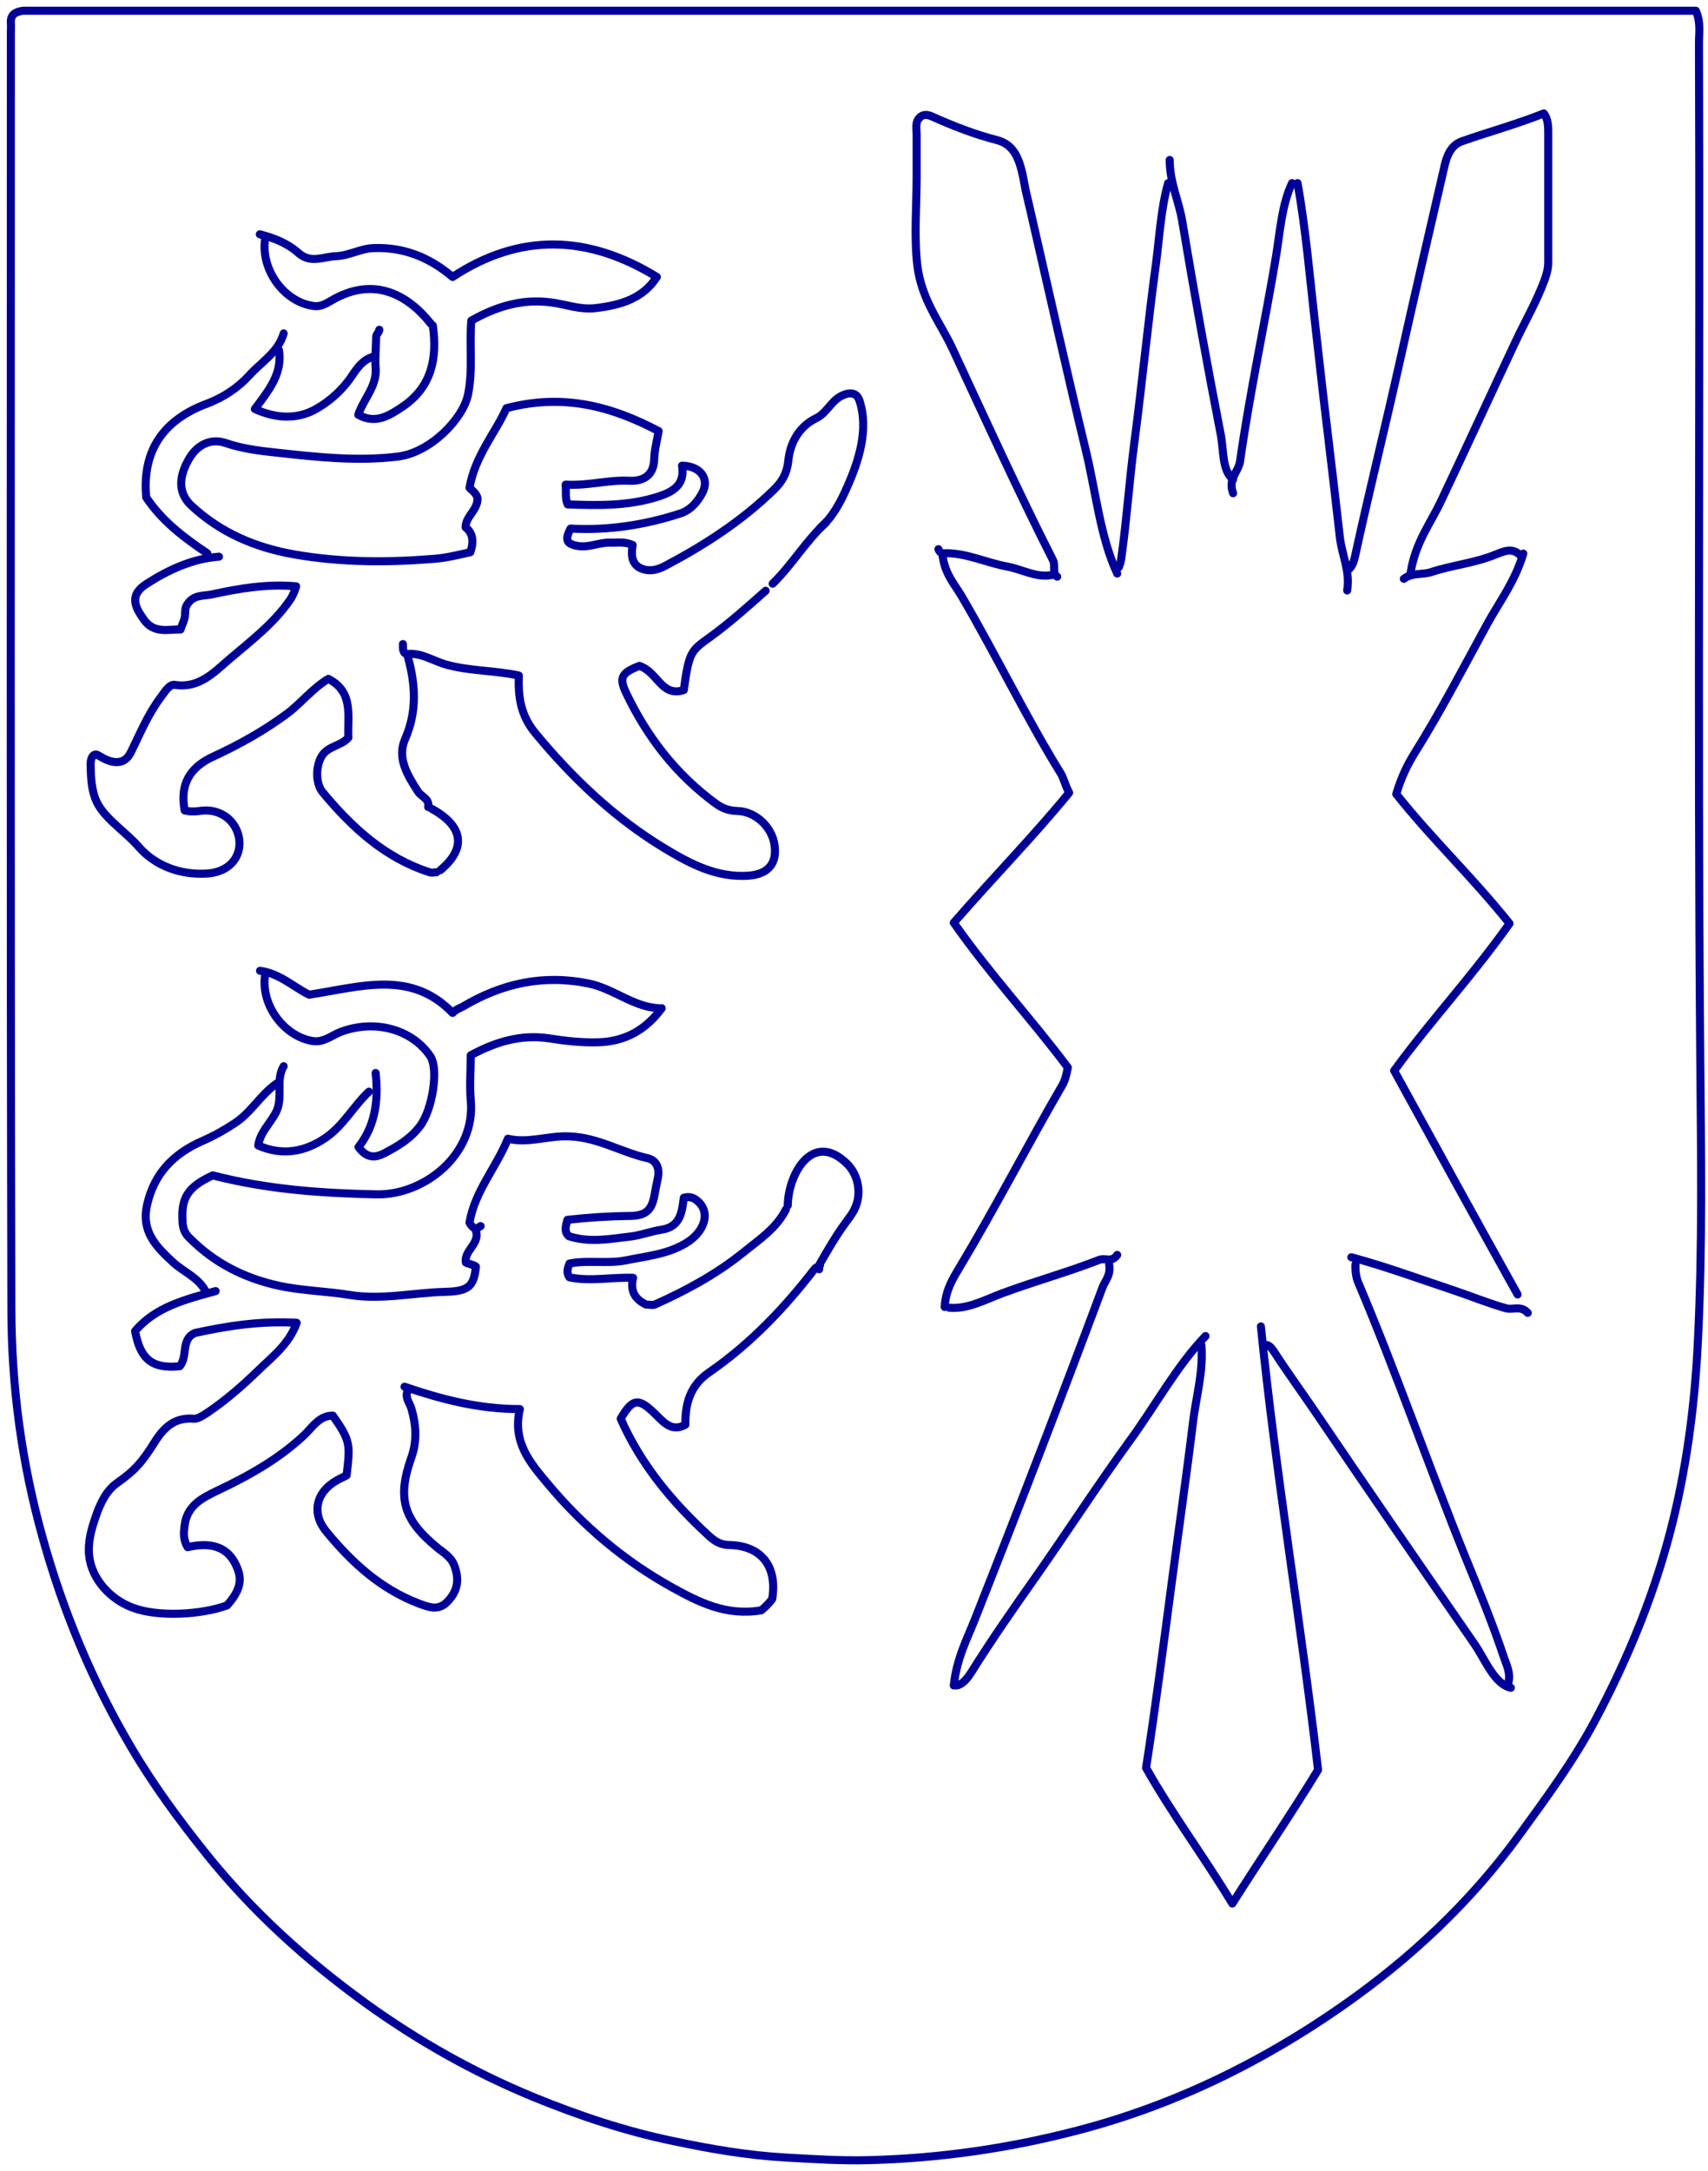 <svg width="159" height="202" viewBox="0 0 159 202" fill="none" xmlns="http://www.w3.org/2000/svg">
<path d="M20.384 51.795C17.869 51.988 15.643 53.029 13.588 54.359C11.967 55.423 12.62 56.56 13.394 57.648C14.337 58.979 15.643 58.543 16.804 58.567C16.974 58.059 17.167 57.721 17.216 57.334C17.264 56.971 17.167 56.608 17.457 56.197C18.062 55.302 18.957 55.471 19.731 55.302C22.295 54.746 24.859 54.31 27.568 54.552C27.399 55.084 27.253 55.423 27.036 55.762C25.488 58.035 23.311 59.656 21.279 61.397C19.9 62.583 18.498 64.082 16.248 63.719C15.789 63.647 15.329 64.372 14.942 64.905C13.757 66.477 13.031 68.291 12.16 70.032C11.556 71.242 10.395 71.048 9.306 70.371C9.185 70.298 9.064 70.226 8.943 70.202C8.556 70.202 8.436 70.71 8.436 71.097C8.46 72.427 8.508 73.854 9.21 74.991C10.056 76.37 11.798 77.506 12.886 78.764C14.482 80.602 16.853 81.425 19.247 81.279C21.497 81.134 22.464 79.586 22.271 78.111C22.053 76.394 20.529 75.16 18.619 75.45C18.111 75.523 17.651 75.523 17.191 75.402C16.756 73.056 17.554 71.435 19.9 70.371C22.319 69.258 24.593 67.976 26.721 66.404C28.052 65.412 29.067 64.058 30.567 63.163C32.962 64.397 32.333 66.646 32.43 68.629C31.776 69.379 30.64 69.403 30.035 70.226C29.406 71.097 29.309 72.814 30.035 73.709C32.768 76.998 35.84 79.828 40 81.159C40.194 81.231 40.411 81.159 40.629 81.159" stroke="#000099" stroke-width="0.75" stroke-linecap="round" stroke-linejoin="round"/>
<path d="M24.186 21.801C25.517 22.139 26.799 22.647 27.814 23.567C28.951 24.558 30.161 23.857 31.322 23.832C32.507 23.784 33.595 23.107 34.805 23.083C37.586 22.986 39.957 23.929 42.133 25.767C48.422 21.631 54.759 21.849 61.145 25.767C59.863 27.775 57.759 28.404 55.412 28.67C53.985 28.839 52.655 28.307 51.3 28.138C48.543 27.775 46.149 28.549 43.875 29.831C43.681 32.201 44.044 34.475 43.56 36.749C43.077 38.998 40.053 42.118 37.03 42.481C33.257 42.941 29.508 42.529 25.783 42.118C24.186 41.949 22.566 41.755 21.018 41.223C19.591 40.74 18.309 41.393 17.535 42.796C16.567 44.537 16.64 45.964 17.849 47.077C20.558 49.568 23.703 50.923 27.355 51.576C31.757 52.35 36.111 52.35 40.513 51.987C41.65 51.89 42.762 51.6 43.778 51.382C44.149 50.366 44.004 49.592 43.343 49.06C43.343 48.044 44.456 47.488 44.456 46.375C44.383 45.94 43.996 45.674 43.706 45.384C44.214 42.409 46.197 40.159 47.14 37.982C52.437 36.579 56.96 37.813 61.314 40.111C61.145 41.078 60.927 41.852 60.903 42.675C60.879 44.102 60.056 44.803 58.557 44.731C56.598 44.634 54.759 45.214 52.655 45.093C52.728 45.867 52.583 46.327 52.849 46.932C55.678 47.028 58.484 47.101 61.266 46.206C62.717 45.746 63.781 45.069 63.491 43.328C65.208 43.352 66.079 44.561 65.378 45.867C64.918 46.714 64.289 47.464 63.322 47.778C60.032 48.843 56.646 49.375 53.115 49.181C52.558 50.221 52.728 50.632 53.816 50.802C54.856 50.971 55.824 50.439 56.84 50.487C57.468 50.511 58.121 50.366 58.895 50.705C58.775 51.455 58.726 52.301 59.476 52.785C60.347 53.269 61.217 53.027 61.895 52.664C65.571 50.729 69.054 48.48 72.053 45.553C72.827 44.803 73.263 44.029 73.384 42.868C73.553 41.223 74.351 39.7 75.996 38.901C77.036 38.393 77.423 37.136 78.584 36.724C78.947 36.579 79.382 36.531 79.697 36.773C79.89 36.942 79.987 37.184 80.059 37.426C80.834 39.99 79.987 42.771 78.898 45.239C78.27 46.666 77.544 48.093 76.359 49.108" stroke="#000099" stroke-width="0.75" stroke-linecap="round" stroke-linejoin="round"/>
<path d="M20.073 120.125C17.292 120.899 14.486 121.576 12.575 123.85C13.035 126.293 14.002 127.405 16.735 127.115C17.509 126.196 16.808 124.6 18.162 124.019C21.258 123.342 24.354 122.882 27.62 123.076C26.894 125.108 25.298 126.269 23.992 127.551C22.54 128.953 20.992 130.308 19.299 131.445C18.888 131.711 18.38 132.049 18.017 132.001C16.252 131.856 15.236 132.823 14.365 134.226C13.277 135.968 12.599 136.79 10.906 137.975C9.842 138.725 9.286 139.983 8.874 141.217C8.487 142.329 8.173 143.514 8.294 144.7C8.512 146.925 10.277 148.811 12.357 149.585C14.728 150.48 18.767 150.238 21.137 149.368C22.25 148.11 22.564 147.142 22.129 146.006C21.283 143.708 19.42 143.514 17.461 143.95C17.05 143.224 17.098 142.668 17.171 142.039C17.364 140.104 18.767 139.402 20.218 138.701C23.145 137.322 25.951 135.75 28.345 133.501C29.095 132.775 29.724 131.711 30.982 131.711C32.651 134.081 32.602 134.396 32.264 137.274C31.949 137.443 31.611 137.588 31.32 137.758C29.41 138.846 28.974 140.805 30.377 142.498C32.723 145.353 35.408 147.82 38.94 149.174C39.859 149.513 40.778 149.924 41.648 149.029C42.64 148.013 42.761 146.925 42.301 145.691C41.987 144.82 41.261 144.458 40.681 143.974C37.512 141.362 36.956 139.354 38.311 135.557C38.819 134.105 38.746 132.606 38.311 131.106C38.166 130.55 37.633 130.018 37.972 129.365" stroke="#000099" stroke-width="0.75" stroke-linecap="round" stroke-linejoin="round"/>
<path d="M131.308 53.34C131.744 50.486 133.146 48.745 134.162 46.592C136.508 41.634 138.806 36.627 141.153 31.644C142.023 29.806 143.015 28.113 143.765 26.105C143.982 25.501 144.128 25.017 144.128 24.364C144.128 20.421 144.128 16.454 144.128 12.512C144.128 11.786 144.128 11.085 143.716 10.553C141.225 11.544 138.685 12.246 136.17 13.117C135.323 13.407 134.815 14.036 134.501 15.318C133.074 21.485 131.647 27.629 130.268 33.821C128.938 39.795 127.462 45.697 126.156 51.696C126.059 52.179 125.866 52.76 125.527 53.002" stroke="#000099" stroke-width="0.75" stroke-linecap="round" stroke-linejoin="round"/>
<path d="M71.275 54.965C69.582 56.465 67.913 57.964 66.075 59.294C64.333 60.552 64.139 60.625 63.656 64.204C62.858 64.471 62.204 64.301 61.6 63.697C60.947 63.068 60.463 62.27 59.52 61.955C57.851 62.608 57.609 63.044 58.286 64.471C60.245 68.582 62.954 72.09 66.679 74.799C67.26 75.21 67.84 75.427 68.59 75.452C70.259 75.476 71.758 76.83 72.073 78.451C72.412 80.265 71.565 81.329 69.703 81.474C66.703 81.692 64.188 80.338 61.793 78.886C57.173 76.081 53.279 72.38 49.82 68.195C48.466 66.551 48.224 64.833 48.297 62.85C45.999 62.366 43.749 62.439 41.621 61.858C40.411 61.544 39.323 60.746 37.993 60.842C37.461 60.891 37.509 60.31 37.509 59.923" stroke="#000099" stroke-width="0.75" stroke-linecap="round" stroke-linejoin="round"/>
<path d="M76.257 118.091C76.16 117.898 76.257 117.68 76.378 117.486C77.103 116.229 77.829 114.971 78.7 113.786C79.014 113.35 79.353 112.939 79.57 112.455C80.224 111.101 79.933 109.359 78.869 108.295C75.676 105.151 73.379 109.19 73.33 112.165" stroke="#000099" stroke-width="0.75" stroke-linecap="round" stroke-linejoin="round"/>
<path d="M37.656 129.024C41.067 130.185 44.526 131.104 48.395 131.104C47.67 134.2 49.387 136.135 50.984 138.046C54.249 141.964 58.119 145.23 62.569 147.697C65.061 149.076 67.625 150.382 70.866 149.825C71.156 149.608 71.591 149.172 71.882 148.785C72.39 145.738 70.866 143.827 67.939 143.754C67.141 143.754 66.585 143.44 66.028 142.932C62.594 139.788 59.667 136.28 57.78 131.999C58.917 130.064 59.449 130.016 61.118 131.685C61.868 132.435 62.618 133.233 63.803 132.555C63.779 130.548 64.263 128.903 66.004 127.694C69.826 125.057 73.018 121.719 75.848 118.043C75.969 117.874 76.235 117.922 76.332 117.729" stroke="#000099" stroke-width="0.75" stroke-linecap="round" stroke-linejoin="round"/>
<path d="M73.162 112.53C72.267 114.32 70.573 115.408 69.147 116.569C66.679 118.552 63.874 120.076 60.947 121.382C60.778 121.455 60.536 121.382 60.149 121.382C59.254 120.947 58.601 120.246 58.939 118.891C56.883 118.819 54.924 119.254 53.013 118.843C52.699 118.432 52.844 117.996 53.013 117.561C54.731 117.222 56.521 117.609 58.238 117.271C60.124 116.884 62.084 116.714 63.801 115.698C65.736 114.562 66.22 112.578 64.72 111.586C64.527 111.441 64.14 111.296 63.656 111.441C63.487 112.723 63.366 114.15 61.576 114.416C60.608 114.562 59.689 114.924 58.722 115.045C56.811 115.263 54.924 115.65 52.965 115.021C52.505 114.634 52.651 114.126 52.82 113.497C54.731 113.28 56.642 113.159 58.552 113.134C60.052 113.134 60.657 112.675 60.923 111.224C61.02 110.692 61.116 110.159 61.237 109.627C61.431 108.757 61.14 107.958 60.294 107.765C57.827 107.209 55.674 105.83 53.013 105.733C51.054 105.636 49.216 106.41 47.281 105.951C46.168 108.684 44.209 110.812 43.701 113.763C43.895 114.029 44.112 114.562 44.741 114.078" stroke="#000099" stroke-width="0.75" stroke-linecap="round" stroke-linejoin="round"/>
<path d="M61.6 93.807C60.149 95.79 58.214 96.903 55.723 96.975C54.175 97.024 52.651 96.854 51.127 96.612C48.515 96.225 46.193 96.903 43.823 98.185C43.823 99.588 43.702 100.966 43.823 102.345C44.306 107.4 39.517 111.197 35.091 111.125C29.939 111.028 24.86 110.665 19.804 109.359C17.458 110.448 16.829 111.464 16.999 113.761C17.047 114.366 17.216 114.777 17.652 115.188C19.95 117.51 22.731 118.913 25.9 119.615C28.101 120.099 30.35 120.123 32.551 120.486C35.575 120.969 38.477 120.268 41.452 120.195C43.678 120.147 44.113 119.639 44.306 117.849C44.016 117.631 43.653 117.631 43.363 117.462C43.194 116.325 44.693 115.721 44.306 114.511" stroke="#000099" stroke-width="0.75" stroke-linecap="round" stroke-linejoin="round"/>
<path d="M104.004 53.364C102.431 50.002 102.02 45.818 101.101 41.996C99.311 34.595 97.642 27.096 95.925 19.622C95.731 18.752 95.49 17.857 95.344 17.01C94.933 14.688 94.377 13.431 92.756 13.019C90.749 12.511 88.717 11.713 86.71 10.818C86.371 10.673 85.911 10.576 85.573 10.988C85.186 11.374 85.331 11.979 85.331 12.511C85.331 13.793 85.331 15.099 85.331 16.381C85.331 19.115 85.089 21.92 85.379 24.557C85.742 27.87 87.508 29.951 88.693 32.49C91.765 39.093 94.788 45.745 98.029 52.131C98.271 52.614 97.933 53.413 98.416 53.654" stroke="#000099" stroke-width="0.75" stroke-linecap="round" stroke-linejoin="round"/>
<path d="M111.839 125.154C112.033 127.669 111.356 129.894 111.065 132.265C110.437 137.441 109.687 142.593 109.01 147.769C108.284 153.235 107.582 158.726 106.688 164.483C109.13 168.812 112.009 172.634 114.718 177.108C117.403 172.876 120.112 168.909 122.7 164.676C121.079 150.768 118.781 137.247 117.378 123.412" stroke="#000099" stroke-width="0.75" stroke-linecap="round" stroke-linejoin="round"/>
<path d="M24.669 22.287C24.282 25.165 26.507 28.165 29.265 28.479C29.893 28.552 30.401 28.213 30.837 27.971C34.731 25.673 37.9 27.366 40.052 30.051C40.149 30.172 40.27 30.269 40.294 30.293C40.729 33.341 40.173 36.001 37.513 37.816C36.279 38.638 34.997 39.509 33.352 38.59C33.836 37.138 35.069 35.953 34.973 34.333C34.9 33.317 34.997 32.325 35.021 31.309C35.021 31.116 35.287 30.922 35.311 30.68" stroke="#000099" stroke-width="0.75" stroke-linecap="round" stroke-linejoin="round"/>
<path d="M24.665 90.811C24.302 93.544 26.455 96.422 29.091 96.857C30.156 97.027 30.905 96.301 31.776 95.987C34.872 94.85 38.307 95.721 40.048 98.26C40.871 99.47 40.242 103.267 39.105 104.767C38.21 105.952 37.025 106.653 35.767 107.306C34.872 107.766 34.122 107.742 33.373 106.726C34.969 104.694 35.235 102.324 34.969 99.832" stroke="#000099" stroke-width="0.75" stroke-linecap="round" stroke-linejoin="round"/>
<path d="M103.253 117.635C103.423 118.675 102.89 119.11 102.624 119.812C98.754 130.188 94.788 140.468 90.748 150.675C90.023 152.513 89.055 154.303 88.789 156.819" stroke="#000099" stroke-width="0.75" stroke-linecap="round" stroke-linejoin="round"/>
<path d="M112.224 124.311C109.612 126.995 107.532 130.817 105.186 134.034C102.138 138.218 99.236 142.717 96.236 146.974C94.277 149.756 92.318 152.562 90.456 155.537C90.044 156.19 89.609 156.722 89.053 156.819" stroke="#000099" stroke-width="0.75" stroke-linecap="round" stroke-linejoin="round"/>
<path d="M126.184 117.635C126.16 118.264 126.233 118.844 126.45 119.352C129.957 127.624 133.005 136.428 136.391 144.822C137.649 147.893 138.931 150.989 140.019 154.255C140.261 154.956 140.648 155.658 140.406 156.625" stroke="#000099" stroke-width="0.75" stroke-linecap="round" stroke-linejoin="round"/>
<path d="M140.649 157.034C139.076 156.671 138.278 154.421 137.214 152.897C132.28 145.762 127.345 138.603 122.46 131.395C121.178 129.508 119.871 127.718 118.614 125.783C118.348 125.372 118.082 125.058 117.719 125.154" stroke="#000099" stroke-width="0.75" stroke-linecap="round" stroke-linejoin="round"/>
<path d="M120.789 17.037C121.563 21.343 121.926 25.793 122.434 30.195C122.797 33.34 123.135 36.508 123.522 39.653C123.933 43.111 124.345 46.57 124.732 50.005C124.925 51.674 125.699 53.101 125.409 54.939" stroke="#000099" stroke-width="0.75" stroke-linecap="round" stroke-linejoin="round"/>
<path d="M108.742 17.037C108.065 19.432 107.944 22.044 107.605 24.584C106.855 30.098 106.323 35.661 105.598 41.176C105.138 44.659 104.896 48.239 104.413 51.722C104.364 52.133 104.292 52.472 104.146 52.786" stroke="#000099" stroke-width="0.75" stroke-linecap="round" stroke-linejoin="round"/>
<path d="M87.748 51.723C87.99 53.488 88.909 54.407 89.562 55.544C92.707 60.914 95.536 66.767 98.753 71.968C99.019 72.403 99.14 73.008 99.527 73.757C96.117 77.918 92.513 81.57 88.788 85.851C92.295 90.834 96.02 94.801 99.406 99.324C99.261 100.098 99.116 100.606 98.85 101.041C95.633 106.58 92.634 112.409 89.369 117.851C88.764 118.867 88.038 119.956 87.942 121.6" stroke="#000099" stroke-width="0.75" stroke-linecap="round" stroke-linejoin="round"/>
<path d="M25.779 100.799C24.28 101.815 23.409 103.484 21.861 104.5C20.869 105.153 19.878 105.709 18.814 106.168C16.201 107.329 14.387 109.119 13.71 112.022C13.105 114.562 14.508 115.964 16.105 117.44C17.096 118.359 18.451 118.843 19.128 120.125" stroke="#000099" stroke-width="0.75" stroke-linecap="round" stroke-linejoin="round"/>
<path d="M26.409 31.018C25.901 32.783 24.304 33.702 23.192 34.936C22.151 36.073 20.821 36.968 19.297 37.548C15.306 39.024 13.202 41.829 13.613 46.28C15.065 48.457 17.12 50.029 19.297 51.48" stroke="#000099" stroke-width="0.75" stroke-linecap="round" stroke-linejoin="round"/>
<path d="M108.889 14.885C108.889 17.038 109.759 18.682 110.074 20.69C111.186 27.341 112.372 33.945 113.654 40.499C113.92 41.902 113.75 43.765 114.79 44.611" stroke="#000099" stroke-width="0.75" stroke-linecap="round" stroke-linejoin="round"/>
<path d="M120.28 17.037C119.337 18.996 119.167 21.488 118.805 23.737C117.74 30.147 116.362 36.411 115.443 42.894C115.297 43.958 114.282 44.466 114.79 45.893" stroke="#000099" stroke-width="0.75" stroke-linecap="round" stroke-linejoin="round"/>
<path d="M61.288 93.807C58.918 93.662 57.128 91.993 54.806 91.509C50.525 90.639 46.703 91.509 43.075 93.662C42.809 93.807 42.495 93.88 42.132 94.243C38.238 90.203 33.545 91.824 28.78 92.549C27.353 91.848 26.023 90.566 24.209 90.324" stroke="#000099" stroke-width="0.75" stroke-linecap="round" stroke-linejoin="round"/>
<path d="M125.797 116.977C128.941 117.823 132.037 118.96 135.157 120C136.826 120.556 138.471 121.234 140.164 121.717C140.842 121.911 141.567 121.427 142.22 122.153" stroke="#000099" stroke-width="0.75" stroke-linecap="round" stroke-linejoin="round"/>
<path d="M104.003 116.76C103.495 117.51 102.89 117.002 102.334 117.219C99.359 118.38 96.335 119.203 93.336 120.315C91.716 120.92 90.071 121.839 88.353 121.67" stroke="#000099" stroke-width="0.75" stroke-linecap="round" stroke-linejoin="round"/>
<path d="M141.806 51.506C141.008 54.166 139.581 55.981 138.42 58.109C136.219 62.148 134.066 66.284 131.696 70.058C131.067 71.074 130.462 72.259 129.979 73.879C133.365 78.136 137.017 81.547 140.524 85.925C136.993 90.907 133.268 94.85 129.785 99.615C133.607 106.581 137.428 113.547 141.274 120.44" stroke="#000099" stroke-width="0.75" stroke-linecap="round" stroke-linejoin="round"/>
<path d="M26.409 99.201C25.611 100.531 26.409 102.104 25.684 103.507C25.152 104.522 24.208 105.369 24.039 106.578C26.288 107.57 28.393 107.159 30.255 105.901C31.973 104.74 32.892 102.926 34.343 101.572" stroke="#000099" stroke-width="0.75" stroke-linecap="round" stroke-linejoin="round"/>
<path d="M98.125 53.442C96.649 53.877 95.222 52.982 93.771 52.716C91.763 52.353 89.804 51.362 87.748 51.483C87.676 51.483 87.434 51.362 87.361 51.096" stroke="#000099" stroke-width="0.75" stroke-linecap="round" stroke-linejoin="round"/>
<path d="M141.566 51.723C140.816 50.877 139.97 51.312 139.268 51.578C137.285 52.4 135.229 52.57 133.246 53.223C132.399 53.513 131.504 53.247 130.682 53.852" stroke="#000099" stroke-width="0.75" stroke-linecap="round" stroke-linejoin="round"/>
<path d="M34.655 33.219C33.761 33.509 33.252 34.235 32.769 34.96C31.826 36.363 30.519 37.5 29.092 38.225C27.448 39.024 25.585 38.903 23.723 38.056C25.005 36.339 26.311 34.767 25.972 32.59" stroke="#000099" stroke-width="0.75" stroke-linecap="round" stroke-linejoin="round"/>
<path d="M37.973 61.129C38.675 63.693 38.844 66.184 37.707 68.772C36.933 70.538 37.949 72.158 38.917 73.658C39.231 74.142 40.005 74.311 39.86 75.085" stroke="#000099" stroke-width="0.75" stroke-linecap="round" stroke-linejoin="round"/>
<path d="M40.993 80.962C43.436 78.93 43.146 76.874 40.195 75.254" stroke="#000099" stroke-width="0.75" stroke-linecap="round" stroke-linejoin="round"/>
<path d="M76.91 48.6C75.024 50.317 73.742 52.542 71.928 54.308" stroke="#000099" stroke-width="0.75" stroke-linecap="round" stroke-linejoin="round"/>
<path d="M1.98 1.024C1.375 1.145 0.964 1.411 1.012 2.137C1.036 2.451 1.012 2.766 1.012 3.08C1.012 42.627 0.964 82.173 1.06 121.696C1.06 128.928 2.004 136.087 3.987 143.126C5.898 149.971 8.607 156.478 12.211 162.573C14.243 166.032 16.661 169.321 19.201 172.49C23.506 177.859 28.513 182.382 34.028 186.373C38.89 189.881 44.114 192.831 49.702 195.129C53.91 196.847 58.24 198.298 62.715 199.217C66.149 199.943 69.632 200.547 73.164 200.741C75.752 200.886 78.34 201.055 80.928 200.983C87.483 200.813 93.892 199.894 100.302 198.225C109.3 195.879 117.451 191.888 124.973 186.639C131.238 182.261 136.849 177.037 141.421 170.748C143.936 167.289 146.476 163.855 148.484 160.081C151.676 154.083 154.216 147.843 155.812 141.215C157.119 135.773 157.796 130.307 158.062 124.719C158.497 115.988 158.352 107.28 158.28 98.548C158.013 67.032 158.28 35.54 158.159 4.023C158.159 3.08 158.352 2.113 157.868 1H2.149" stroke="#000099" stroke-width="0.75" stroke-linecap="round" stroke-linejoin="round"/>
</svg>
